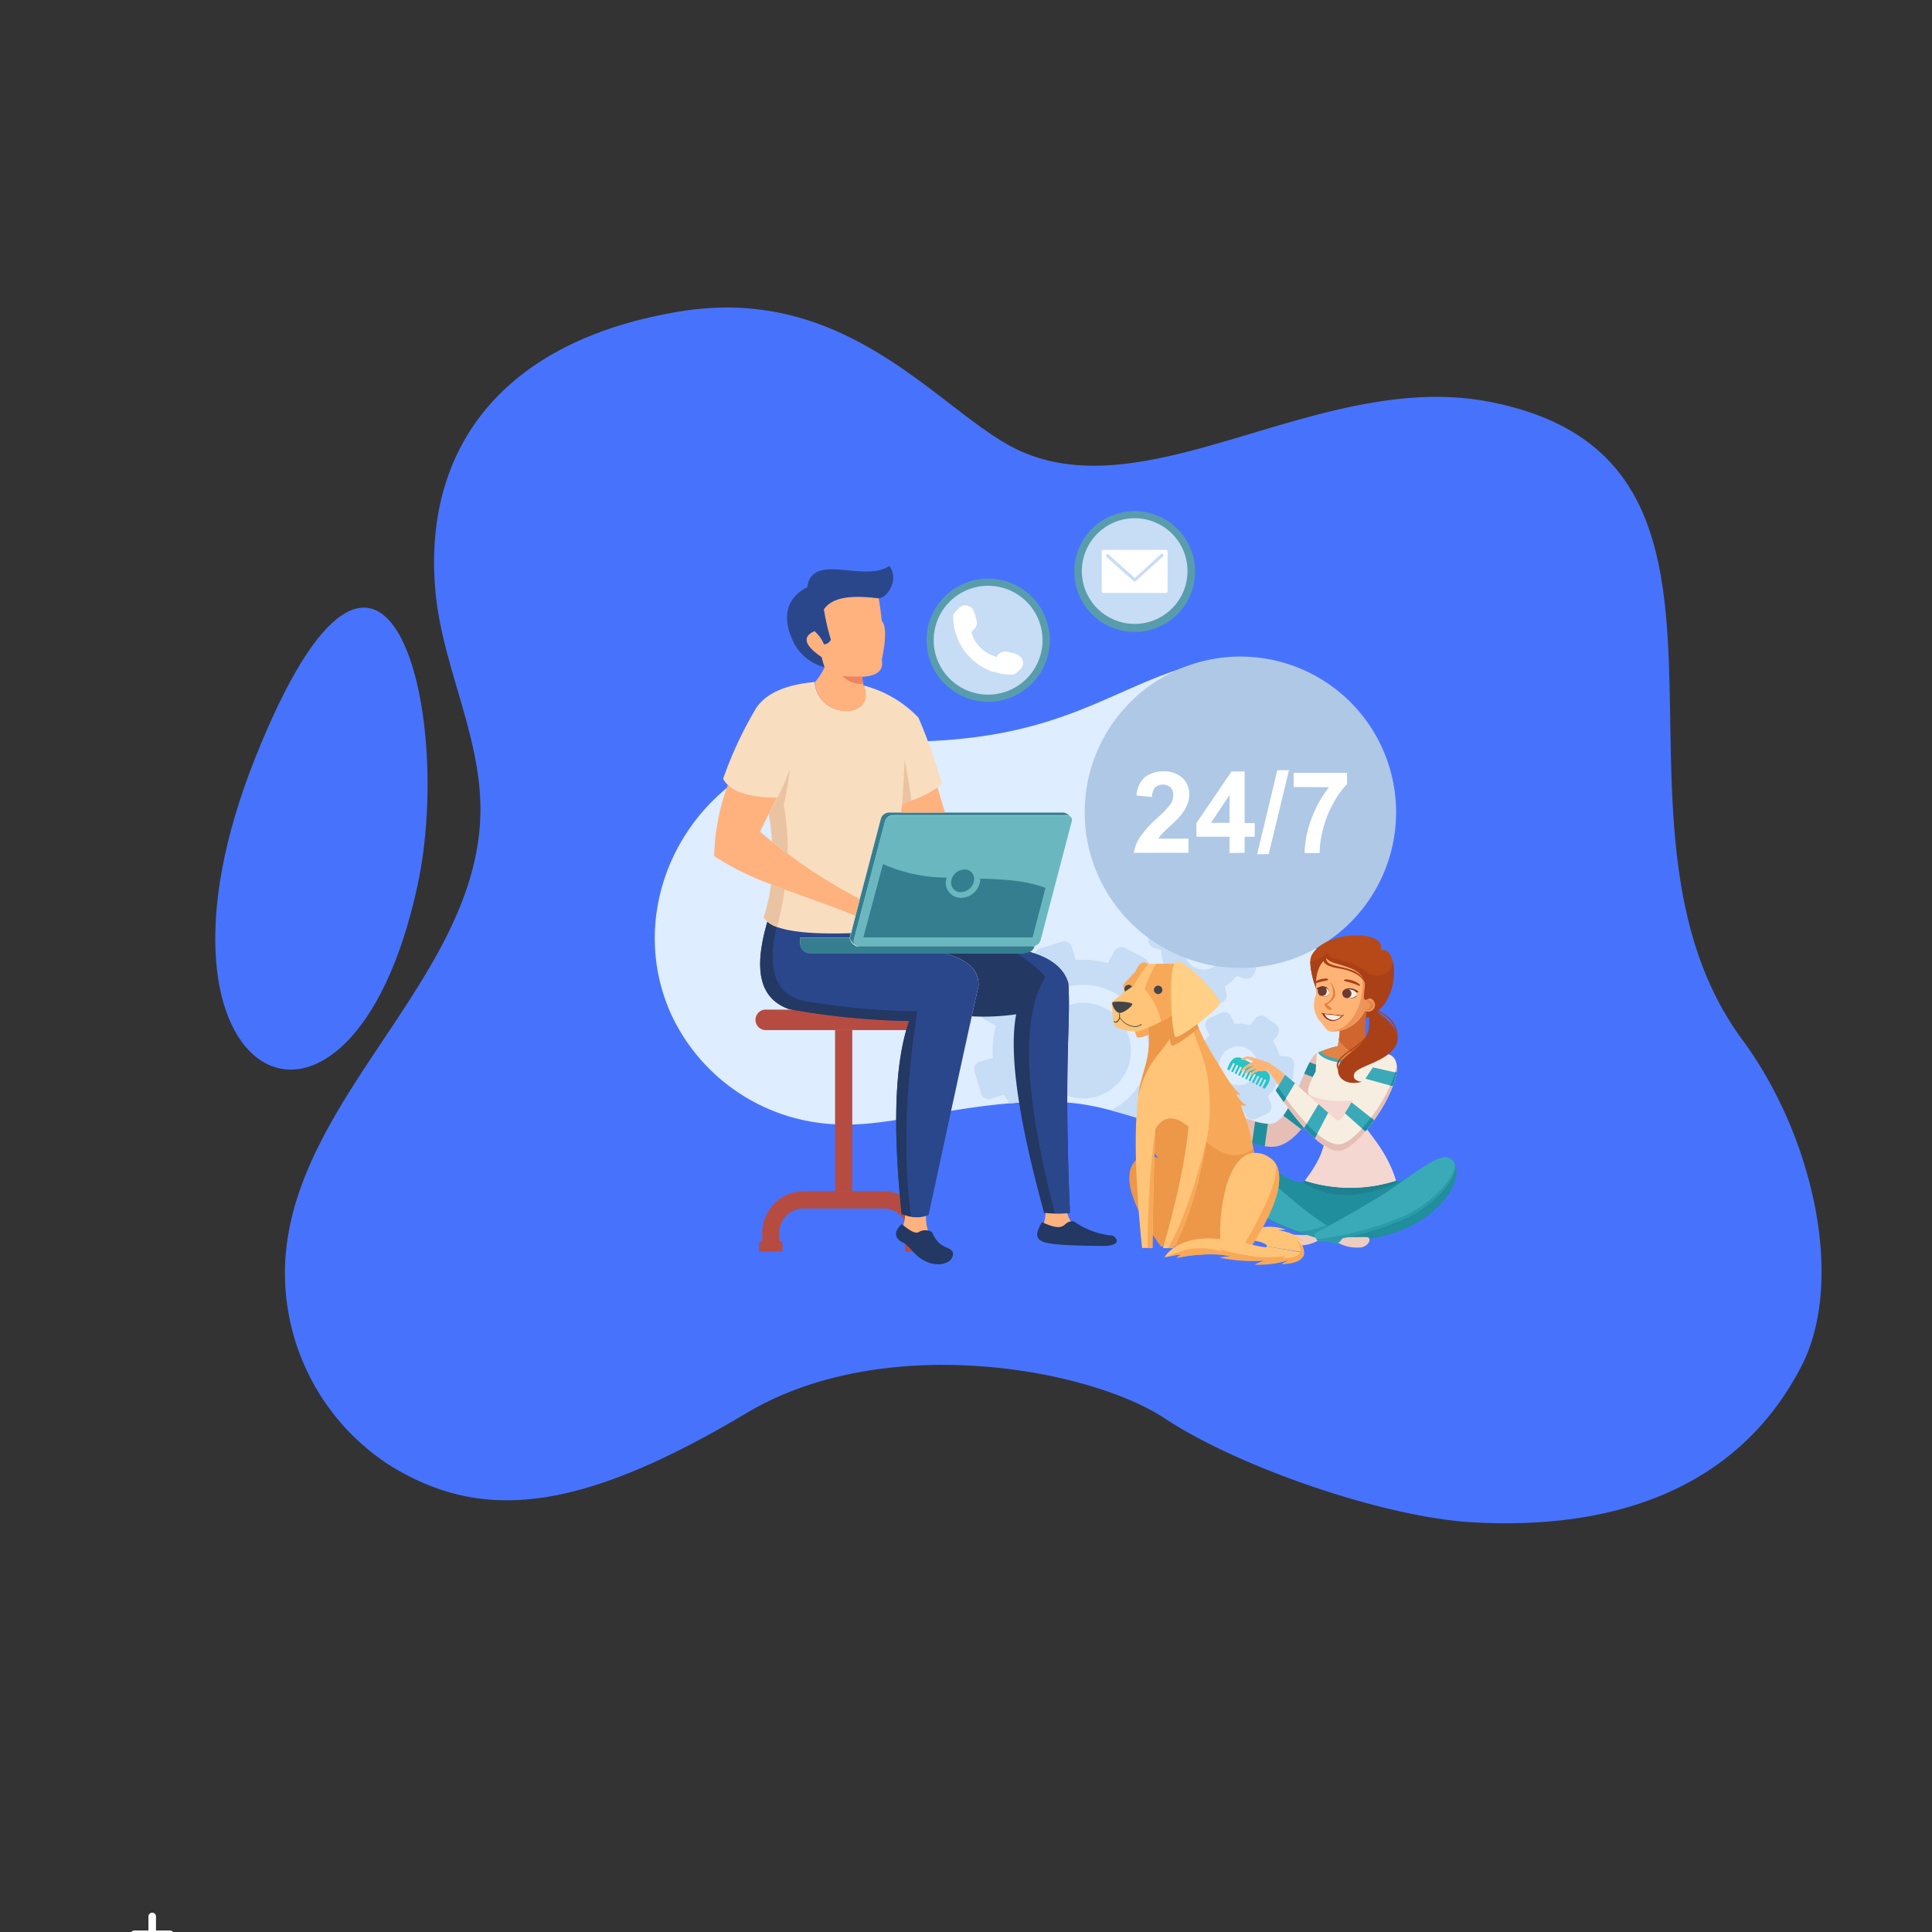 <svg xmlns="http://www.w3.org/2000/svg" id="Layer_1" data-name="Layer 1" viewBox="0 0 256 256"><rect x="0" y="0" width="256" height="256" fill="#333333" stroke="none"/><defs><style>.cls-1{fill:none;stroke:#fff;stroke-linecap:round;stroke-linejoin:round;}.cls-2{fill:#4773fc;}.cls-3{fill:#deedff;}.cls-10,.cls-11,.cls-12,.cls-13,.cls-14,.cls-16,.cls-17,.cls-3,.cls-4,.cls-5,.cls-6,.cls-7,.cls-8,.cls-9{fill-rule:evenodd;}.cls-4{fill:#c7dcf5;}.cls-5{fill:#aec8e6;}.cls-6{fill:#fff;}.cls-7{fill:#233862;}.cls-8{fill:#6bb7bf;}.cls-9{fill:#f9ddbf;}.cls-10{fill:#347e8f;}.cls-11{fill:#ffb27d;}.cls-12{fill:#2b478b;}.cls-13{fill:#f08261;}.cls-14,.cls-15{fill:#b64c41;}.cls-16{fill:#eac3a2;}.cls-17{fill:#599dad;}.cls-18{fill:#26c4c4;}.cls-19{fill:#e5bfb5;}.cls-20{fill:#208e9d;}.cls-21{fill:#b74918;}.cls-22{fill:#aa4017;}.cls-23{fill:#edccc1;}.cls-24{fill:#3aaab9;}.cls-25{fill:#2b9baa;}.cls-26{fill:#1d8191;}.cls-27{fill:#f7eee2;}.cls-28{fill:#e08344;}.cls-29{fill:#f4d7d0;}.cls-30{fill:#d1652f;}.cls-31{fill:#ffb476;}.cls-32{fill:#ed9558;}.cls-33{fill:#6d3a31;}.cls-34{fill:#93271c;}.cls-35{fill:#9a6335;}.cls-36{fill:#d5b698;}.cls-37{fill:#ffc477;}.cls-38{fill:#f7a959;}.cls-39{fill:#ed9749;}.cls-40{fill:#42464b;}.cls-41{fill:#ffd086;}</style></defs><line class="cls-1" x1="22.53" y1="256.3" x2="17.82" y2="256.3"></line><line class="cls-1" x1="20.17" y1="258.65" x2="20.17" y2="253.94"></line><path class="cls-2" d="M51.53,194.09A30.35,30.35,0,0,1,37.8,167c1.34-22,25.87-37.77,25.86-59.8,0-10-5.22-19.31-6-29.27-1.5-18.58,8.94-32.86,32.57-36.68,22.62-3.66,34.64,13.79,44.86,18.46,17.52,8,40.12-10.86,62.42-6.44,40,7.91,11.85,55.35,33.35,84.49,9.39,12.72,13.67,31.87,7.87,43.2-7,13.68-21,22-43.57,20.76-11.72-.66-31-7.28-40.8-13.76-10-6.63-37.15-11.62-55.41-.74C76.33,200.72,63.55,201.58,51.53,194.09Z"></path><path class="cls-2" d="M55.3,117.45c5-23-4.22-60.27-21.49-17S46.34,158.63,55.3,117.45Z"></path><path class="cls-3" d="M171.84,106.36a12.69,12.69,0,0,0-14.1-18.15h0a12.07,12.07,0,0,0-1.68.53c-10.82,3.62-17.94,10.33-40.69,9.47h0A26.9,26.9,0,0,0,102,100.79c-13.1,6.21-18.87,21.46-12.86,34.05A25.23,25.23,0,0,0,112.06,149h0c7.12.14,17.84-3.56,29-2.93,9.68.55,18.32,7.28,27.31,3.12l.71-.32c7.55-3.58,11-12.15,7.64-19.14a12.41,12.41,0,0,0-.71-1.29q-7.2-11.58-4.18-22.09Zm0,0"></path><path class="cls-4" d="M134.39,131.41a11.73,11.73,0,0,1,3.31-2.71l-.53-1.74a1,1,0,0,1,.7-1.3l.71-.22L140,125l.72-.22a1.06,1.06,0,0,1,1.31.7l.52,1.73a12.05,12.05,0,0,1,4.25.42l.85-1.6a1.08,1.08,0,0,1,1.43-.43l.65.35,1.35.72.66.36a1.06,1.06,0,0,1,.43,1.42l-.86,1.59a11.73,11.73,0,0,1,2.71,3.31l1.74-.53a1,1,0,0,1,1.3.7l.22.71.44,1.46.22.72a1.06,1.06,0,0,1-.7,1.31l-1.73.52a12.05,12.05,0,0,1-.42,4.25l1.6.86a1.06,1.06,0,0,1,.43,1.42l-.36.65-.72,1.35-.35.66a1.06,1.06,0,0,1-1.42.43l-1.59-.86a12,12,0,0,1-1.33,1.34c-1.4-.43-2.8-.86-4.22-1.22a8.59,8.59,0,0,0,4.05-3.82A8.69,8.69,0,1,0,138.13,146c-1.47,0-2.92.08-4.36.2a12.33,12.33,0,0,1-.72-1.15l-1.74.53a1,1,0,0,1-1.3-.7l-.22-.71-.44-1.46-.22-.72a1.06,1.06,0,0,1,.7-1.31l1.73-.52a12.05,12.05,0,0,1,.42-4.25l-1.6-.86a1.05,1.05,0,0,1-.43-1.42l.36-.65.71-1.35.36-.66a1.06,1.06,0,0,1,1.42-.43Zm22.89-12.56,1.56-.3a1,1,0,0,1,1.23.82l.19,1a5.75,5.75,0,0,1,2,.69l.76-.67a1,1,0,0,1,1.47.1l1.05,1.2a1,1,0,0,1-.11,1.47l-.76.67a5.61,5.61,0,0,1,.3,1,5.33,5.33,0,0,1,.1,1l1,.33a1.05,1.05,0,0,1,.65,1.32l-.52,1.51a1.05,1.05,0,0,1-1.32.65l-1-.33a5.56,5.56,0,0,1-1.59,1.38l.2,1a1,1,0,0,1-.82,1.22l-1.57.31a1,1,0,0,1-1.22-.82l-.19-1a5.53,5.53,0,0,1-2-.68l-.76.66a1,1,0,0,1-1.47-.1l-1.05-1.2a1,1,0,0,1,.1-1.47l.77-.66a5.87,5.87,0,0,1-.3-1,5.53,5.53,0,0,1-.11-1.06l-1-.32a1,1,0,0,1-.65-1.33l.52-1.5a1,1,0,0,1,1.32-.65l1,.33a5.52,5.52,0,0,1,1.58-1.38l-.19-1a1,1,0,0,1,.82-1.23Zm1.44,4.6a2.57,2.57,0,1,1-1.71,3.2,2.55,2.55,0,0,1,1.71-3.2Zm1.62,11.43,1.45-.66a1,1,0,0,1,1.38.52l.42.92a5.44,5.44,0,0,1,2.09.2l.59-.83a1,1,0,0,1,1.45-.24l1.3.92a1.06,1.06,0,0,1,.24,1.46l-.59.82a5.85,5.85,0,0,1,.53.91,5.36,5.36,0,0,1,.34,1l1,.1a1,1,0,0,1,.94,1.13l-.15,1.59a1.05,1.05,0,0,1-1.14.94l-1-.1a5.54,5.54,0,0,1-1.21,1.71l.42.92a1.05,1.05,0,0,1-.52,1.38l-1.45.66a1,1,0,0,1-1.38-.51l-.42-.92a5.86,5.86,0,0,1-2.09-.2l-.59.82a1,1,0,0,1-1.45.25l-1.3-.93a1,1,0,0,1-.24-1.45l.59-.83a5.42,5.42,0,0,1-.53-.91,6.25,6.25,0,0,1-.35-1l-1-.09a1,1,0,0,1-.94-1.14l.15-1.58a1,1,0,0,1,1.14-.94l1,.09a6,6,0,0,1,1.22-1.71l-.42-.92a1,1,0,0,1,.52-1.38Zm3,3.89a2.57,2.57,0,1,1-1.71,3.2,2.58,2.58,0,0,1,1.71-3.2Zm-16.83-5.14a6.33,6.33,0,1,0,3.07,3.74,6.28,6.28,0,0,0-3.07-3.74Zm0,0"></path><path class="cls-5" d="M164.37,87a20.63,20.63,0,1,1-20.64,20.63A20.63,20.63,0,0,1,164.37,87Zm0,0"></path><path class="cls-6" d="M157.48,111.12V113h-7.23A5.05,5.05,0,0,1,151,111a14.42,14.42,0,0,1,2.32-2.59,14.72,14.72,0,0,0,1.71-1.76,2.25,2.25,0,0,0,.43-1.27,1.43,1.43,0,0,0-.37-1.06,1.57,1.57,0,0,0-2,0,2,2,0,0,0-.44,1.29l-2.06-.2a3.38,3.38,0,0,1,1.15-2.45,3.87,3.87,0,0,1,2.43-.75,3.5,3.5,0,0,1,2.5.86,2.83,2.83,0,0,1,.91,2.15,3.65,3.65,0,0,1-.26,1.39,5.67,5.67,0,0,1-.82,1.38,13.69,13.69,0,0,1-1.36,1.38c-.65.59-1.06,1-1.24,1.19a3.94,3.94,0,0,0-.42.57Zm5.44,1.91v-2.16h-4.39v-1.8l4.65-6.85h1.74v6.84h1.34v1.81h-1.34V113Zm0-4v-3.68l-2.46,3.68Zm3.66,4.15,2.67-11.13h1.55l-2.69,11.13Zm4.84-8.9V102.4h7.07v1.5a11,11,0,0,0-1.78,2.47,13.93,13.93,0,0,0-1.38,3.42,12.78,12.78,0,0,0-.47,3.24h-2a13.77,13.77,0,0,1,.92-4.56,15.18,15.18,0,0,1,2.32-4.16Zm0,0"></path><path class="cls-7" d="M146.21,165.1c-3.75-.06-6.54-.1-7.84-.51s-1.1-1.29-.3-2.65c3.53,1.62,2.59-.34,4.24-.09a10.51,10.51,0,0,0,5.15,1.88c1,.71.57,1.34-1.25,1.37Zm0,0"></path><path class="cls-8" d="M141.4,108.05H118.26a1.15,1.15,0,0,0-1,.83l-4.12,15.67a.62.62,0,0,0,.61.83h23.14a1.15,1.15,0,0,0,1-.83L142,108.88a.62.62,0,0,0-.61-.83Zm0,0"></path><path class="cls-9" d="M116.72,108.5l-2.79,10.64a66.13,66.13,0,0,1-11.64-7.64,36.52,36.52,0,0,0-.43-3.63c.34-.67.71-1.39,1.12-2.16-3.91,0-6.3-.87-7.16-2.52a51.16,51.16,0,0,1,4.39-9.39c1.32-1.94,3.89-3.08,7.73-3.43.44,5.15,8.33,4.88,6.48.46a15.35,15.35,0,0,1,7.27,4.25,69.73,69.73,0,0,1,3.13,8.82,15.62,15.62,0,0,1-5.28,2.53c-.07.36-.13.78-.18,1.24h-1.59a1.15,1.15,0,0,0-1,.83Zm0,0"></path><path class="cls-10" d="M113.93,119.14l2.79-10.64a1.15,1.15,0,0,1,1-.83h23.14c.45,0,1.26.59,1.13,1a.6.6,0,0,0-.64-.66H118.26a1.15,1.15,0,0,0-1,.83l-4.12,15.67a.67.67,0,0,0,.16.67c-.38-.25-.74-.72-.66-1Zm0,0"></path><path class="cls-10" d="M113.71,125.38h23.14a.73.73,0,0,0,.25,0c-.46,1.2-1.71,1-2.2,1H107.47c-1.49-.07-1.45-1.11-1.47-2.11h6.59a1.36,1.36,0,0,0,.67,1,.67.67,0,0,0,.45.16Zm0,0"></path><path class="cls-10" d="M117,114.49a21,21,0,0,0,8.43,1.8c0,.11-.06.22-.08.33a2,2,0,0,0,2,2.35,2.62,2.62,0,0,0,2.52-2.16,1.7,1.7,0,0,0,0-.39c3.14.09,6.16.26,8.66,1.24l-1.71,6.55H114.4Zm0,0"></path><path class="cls-10" d="M127.79,115.21a1.82,1.82,0,0,0-1.74,1.5,1.25,1.25,0,0,0,1.27,1.5,1.82,1.82,0,0,0,1.74-1.5,1.25,1.25,0,0,0-1.27-1.5Zm0,0"></path><path class="cls-9" d="M101.17,121.56a24.26,24.26,0,0,0,1-4.38c3.11,1.21,6.68,2.37,11.18,4.15l-.61,2.32q-10.21.33-11.57-2.09Zm0,0"></path><path class="cls-11" d="M113.35,121.33c-4.5-1.78-8.07-2.94-11.18-4.15a37.85,37.85,0,0,1-7.54-3.74A28.85,28.85,0,0,1,96.45,104q1.74,1.67,6.53,1.69c-.92,1.75-1.68,3.26-2.26,4.52a70,70,0,0,0,13.21,8.91Zm0,0"></path><path class="cls-11" d="M124.22,104.31q.52,1.81,1,3.36h-5.82c0-.46.11-.88.18-1.24a14.74,14.74,0,0,0,4.68-2.12Zm0,0"></path><path class="cls-7" d="M138.35,160.7q-5.17-18.72-3.7-26.3a30.53,30.53,0,0,1-5.89.27c.3-1.36.6-2.71.91-4.08,0-1.86-1-3.24-4.36-4.23h9.59a3,3,0,0,0,1.54-.22c3.09.88,4.59,2.34,5.11,4.12.38,4.89-.64,10.47.23,30.48a15.81,15.81,0,0,1-3.43,0Zm0,0"></path><path class="cls-12" d="M134.75,126.36h.15a3,3,0,0,0,1.54-.22c3.09.88,4.59,2.34,5.11,4.12.38,4.89-.64,10.47.23,30.48a14.78,14.78,0,0,1-2,.07c-1.77-7-6-24-1.24-31.37a18.4,18.4,0,0,0-3.78-3.08Zm0,0"></path><path class="cls-11" d="M107.94,90.43a7.68,7.68,0,0,0,1.31-2c-.12-.35-.25-.8-.39-1.34q-3.44-2.34-.94-3.46a4.46,4.46,0,0,1,1.26,1.74,1,1,0,0,0,.9-.61,30,30,0,0,1-.92-4c1.13-1.68,3.77-1.92,7.28-1.47.16.93.29,1.92.4,3,.62.57.54,2.68,0,5.12.28,1.39-.57,2.15-2.57,2.27a4.14,4.14,0,0,0,.18,1.2h0c1.83,4.4-6,4.67-6.48-.41Zm0,0"></path><path class="cls-12" d="M116.44,79.27c-3.51-.45-6.15-.21-7.28,1.47a30,30,0,0,0,.92,4,1,1,0,0,1-.9.61,4.46,4.46,0,0,0-1.26-1.74q-2.49,1.13.94,3.46c.14.54.27,1,.39,1.34a6.36,6.36,0,0,1-4-3.11c-2.41-4.75.27-6.76,1.71-7.49.64-4.71,7.47-.55,10.89-2.82,1.36,1.88-.32,4.24-1.38,4.28Zm0,0"></path><path class="cls-13" d="M111.64,89.57a19.5,19.5,0,0,0,2.6.06,3.68,3.68,0,0,0,.12,1,3.56,3.56,0,0,1-2.72-1.05Zm0,0"></path><path class="cls-14" d="M122.23,133.78H101.35a1.36,1.36,0,0,0,0,2.71h20.88a1.36,1.36,0,0,0,0-2.71Zm0,0"></path><path class="cls-14" d="M102.6,159.47a5.48,5.48,0,0,1,3.89-1.62h10.6a5.53,5.53,0,0,1,5.51,5.51v1.12H123v1.37H119.9v-1.37h.42v-1.12a3.24,3.24,0,0,0-3.23-3.23h-10.6a3.24,3.24,0,0,0-3.23,3.23v1.12h.42v1.37h-3.12v-1.37H101v-1.12a5.5,5.5,0,0,1,1.62-3.89Zm0,0"></path><rect class="cls-15" x="110.65" y="136.49" width="2.28" height="21.36"></rect><path class="cls-12" d="M104.49,133.69c-4-1.44-4.59-5.47-2.81-11.54q2.19,1.78,11.06,1.5l-.14.52s0,0,0,.08H106c0,1,0,2,1.47,2.11h17.84c3.37,1,4.33,2.37,4.36,4.23-2.14,9.54-4,18.29-6.62,30.38a4.24,4.24,0,0,1-3.58-.12q-1.83-17.58,1-25.57a97.73,97.73,0,0,1-16-1.59Zm0,0"></path><path class="cls-7" d="M104.49,133.69c-4-1.45-4.59-5.47-2.81-11.54a4.68,4.68,0,0,0,1.23.67c-1.47,6.24.13,9.66,4.87,10A92.06,92.06,0,0,0,121.55,134q-2.42,15.62-.83,27.23a7.86,7.86,0,0,1-1.25-.37q-1.83-17.58,1-25.57a97.73,97.73,0,0,1-16-1.59Zm0,0"></path><path class="cls-11" d="M141.42,160.77a3.42,3.42,0,0,0,.48,1.07c-1.08.1-.66,1.49-3.58.21a4.26,4.26,0,0,0,.21-1.33,14.81,14.81,0,0,0,2.89.05Zm0,0"></path><path class="cls-7" d="M123,167.29c-2-.82-2.29-2.15-3.38-2.66s-1.23-1.43-.15-2.43c.79.64,1.78,1.42,2.3,1,.35-.28,1.53-.26,1.77.14,1,2.39,2.46,1.64,2.75,2.73,0,1.45-2,1.73-3.29,1.21Zm0,0"></path><path class="cls-11" d="M122.7,161.13a6.05,6.05,0,0,0,.26,1.92,1.7,1.7,0,0,0-1.15.16c-.48.38-1.36-.26-2.12-.87a5.64,5.64,0,0,0,.25-1.32,4.34,4.34,0,0,0,2.76.11Zm0,0"></path><path class="cls-16" d="M103,105.71a27.54,27.54,0,0,0,1.63-3.75,30.55,30.55,0,0,1-.79,4.65,32,32,0,0,1,.53,6.49c-.68-.51-1.37-1-2.06-1.6a36.52,36.52,0,0,0-.43-3.63c.34-.67.71-1.39,1.12-2.16Zm17.76.37a10.86,10.86,0,0,1-1.2.35q.22-3.5.3-5.78c.44,2.25.75,4.06.9,5.43Zm-19.57,15.48a24.26,24.26,0,0,0,1-4.38l1.78.67a45.74,45.74,0,0,1-1,5,3.21,3.21,0,0,1-1.74-1.26Zm0,0"></path><path class="cls-17" d="M150.35,67.73a8,8,0,1,1-8,8,8,8,0,0,1,8-8Zm0,0"></path><path class="cls-4" d="M150.35,68.67a7,7,0,1,1-7,7,7,7,0,0,1,7-7Zm0,0"></path><path class="cls-6" d="M146.22,72.86h8.26a.23.23,0,0,1,.23.24v5.23a.23.23,0,0,1-.23.24h-8.26a.24.24,0,0,1-.24-.24V73.1a.24.24,0,0,1,.24-.24Zm0,0"></path><path class="cls-4" d="M153.83,73.43a.22.22,0,0,1,.29,0,.2.2,0,0,1,0,.28L150.48,77a.2.2,0,0,1-.27,0l-3.61-3.23a.2.2,0,0,1,0-.28.22.22,0,0,1,.29,0l3.48,3.11Zm0,0"></path><path class="cls-17" d="M130.94,76.67a8.16,8.16,0,1,0,8.16,8.16,8.16,8.16,0,0,0-8.16-8.16Zm0,0"></path><path class="cls-4" d="M130.94,77.62a7.21,7.21,0,1,0,7.2,7.21,7.21,7.21,0,0,0-7.2-7.21Zm0,0"></path><path class="cls-6" d="M135.2,88.68a1.12,1.12,0,0,0,.37-.76,1.17,1.17,0,0,0-.3-.83c-.38-.44-.91-.5-1.61-.69a1.35,1.35,0,0,0-1.56.54c-.15.15-.09.13-.34,0a4.65,4.65,0,0,1-2.32-1.67,4.33,4.33,0,0,1-.73-1.56,2.85,2.85,0,0,0,.36-.34c.54-.55.38-1,.21-1.61a3.74,3.74,0,0,0-.36-1,1.26,1.26,0,0,0-.89-.55,1.14,1.14,0,0,0-1,.41c-.7.72-.85.62-.66,2.05,0,.32.23,1.15.23,1.18a1.48,1.48,0,0,1,.15.38,5.89,5.89,0,0,0,.54,1.23,5.55,5.55,0,0,0,.34.54,3.92,3.92,0,0,0,.37.51l.24.31a2.57,2.57,0,0,1,.33.33A7.9,7.9,0,0,0,131.49,89l.15,0,.12.06.89.21c.5.09,1.59.27,2-.07.19-.16.39-.38.57-.56Zm0,0"></path><path class="cls-18" d="M164.65,140.28l2.92,1.52c1.47.76.2,2.19,0,2.47l-.28-.15.5-1-.23-.12-.5,1-.24-.11.51-1-.23-.12-.51,1-.23-.12.51-1-.23-.12-.51,1-.23-.12.5-1-.23-.12-.5,1-.23-.12.5-1-.23-.12-.5,1-.23-.12.5-1-.23-.12-.51,1-.23-.12.51-1-.23-.12-.51,1-.23-.12.5-1-.23-.12-.5,1-.23-.12.5-1-.23-.12-.5,1-.23-.12.5-1-.23-.12-.51,1-.28-.15C162.74,141.38,163.21,139.54,164.65,140.28Z"></path><path class="cls-19" d="M174.88,139.47c3.14.68-1.5,12.23-6.11,12.48s-9.45-5.78-9.45-5.78l.27-.67s6,3.52,8.76,3.41C171.38,148.79,173.08,139.09,174.88,139.47Z"></path><path class="cls-20" d="M173.54,140.75l2.36.89a8.8,8.8,0,0,1-.28,1.71l-2.81-1.08C173.06,141.71,173.3,141.18,173.54,140.75Z"></path><path class="cls-20" d="M170.92,146.39l2.64,1.65c-.3.49-.79,1.16-1.13,1.6l-2.38-1.81A12.75,12.75,0,0,0,170.92,146.39Z"></path><path class="cls-20" d="M168,148.91l-.42,3a7.79,7.79,0,0,1-1.68-.47l.41-2.83A7.31,7.31,0,0,0,168,148.91Z"></path><path class="cls-21" d="M174.42,131.07s-1.28-3.29-.61-4.52c1.87-3.41,10.11-3.34,9.12-.63,2.59-.88,2.92,8.27-3,9.24C174.38,136.13,174.42,131.07,174.42,131.07Z"></path><path class="cls-22" d="M184.57,127.41c-.15,2-2.65,2.26-3.59,1.38a8.57,8.57,0,0,0-3.81-1.64c-1.29-.32-1.32-1.05-1.32-1.05a2.74,2.74,0,0,1-2.23,1.28,11.37,11.37,0,0,0,.8,3.69,4.55,4.55,0,0,0,5.53,4.09C184.06,134.48,185.15,130.08,184.57,127.41Z"></path><path class="cls-20" d="M172.91,156.45c-1.09,1.49-7.61-5-10.58-2.4-2.44,2.11,5.92,10.1,15.44,10.31,11.47.26,16.71-7.78,14.91-10.31s-6.55,3.22-7.72,2.4C183.58,155.79,176.07,156.08,172.91,156.45Z"></path><path class="cls-23" d="M177,163.8c1.1.23,4.05.06,4.26.15.46.19.15,1.08-.81,1.32a5.12,5.12,0,0,1-3.34-.71Z"></path><path class="cls-24" d="M162.33,154.05c3-2.38,7.45,5.28,15.65,9.62a1.3,1.3,0,0,1-.95,1.11s-7.33-1.82-11.25-4.7C162.54,157.69,161.09,155,162.33,154.05Z"></path><path class="cls-23" d="M174.92,163.54c-1.11.23-4,0-4.26.1-.47.19-.16,1.08.79,1.34a5.13,5.13,0,0,0,3.35-.68Z"></path><path class="cls-25" d="M177,164.78a1.3,1.3,0,0,0,.95-1.11c-.79-.42-1.53-.86-2.25-1.32a9.79,9.79,0,0,1-3.78.82A51.09,51.09,0,0,0,177,164.78Z"></path><path class="cls-24" d="M174.12,163.51a1.49,1.49,0,0,0,.69,1,39.24,39.24,0,0,0,11.51-3.14c4.59-2.2,7.18-6.11,6.36-7.33-1.16-1.75-3.12-.11-8.62,3.7C181.58,159.46,174.12,163.51,174.12,163.51Z"></path><path class="cls-25" d="M186.32,161a42.34,42.34,0,0,1-11.9,3.21,1.69,1.69,0,0,0,.39.35,39.24,39.24,0,0,0,11.51-3.14c4.2-2,6.72-5.46,6.49-7C192.6,156.07,190.17,159.11,186.32,161Z"></path><path class="cls-26" d="M172.62,156.65a10.43,10.43,0,0,0,6,1.68,16.43,16.43,0,0,0,7-1.89.77.77,0,0,1-.71,0c-1.38-.66-8.89-.37-12.05,0A.55.55,0,0,1,172.62,156.65Z"></path><path class="cls-27" d="M175.69,149.44c0,2.55-.83,4.45-2.78,7a19.82,19.82,0,0,0,12.05,0c-1.22-4.1-4-6.65-4-7.15s1.78-2.34,2.75-5.14.56-4.33.56-4.33c-3.59-1.61-5.7-2-9.79-.31l-.15,2.47s-1.11,1.94-1,2.81S175.69,148.07,175.69,149.44Z"></path><path class="cls-24" d="M174.65,139.45c.19.45,1.35,1.37,4.15,1.45a7.65,7.65,0,0,0,5.07-1.24C180.58,138.22,178.47,137.93,174.65,139.45Z"></path><path class="cls-28" d="M175,139.34c3.38-1.42,5.53-1.1,8.5.14a8.31,8.31,0,0,1-5.19,1C176.13,140.28,175.29,139.73,175,139.34Z"></path><path class="cls-28" d="M181.33,132.79s-1,3.67-.14,6.21l-2.58.44-1.6,0a11.38,11.38,0,0,0,.51-4C177.42,133.93,181.33,132.79,181.33,132.79Z"></path><path class="cls-29" d="M172.91,156.45a19.82,19.82,0,0,0,12.05,0c-1.22-4.1-4-6.65-4-7.15s1.5-2.06,2.49-4.48v0a15.72,15.72,0,0,1-7.12,1c-2.62-.3-3-1-3-1,.13.86,2.35,3.27,2.35,4.64C175.69,152,174.86,153.89,172.91,156.45Z"></path><path class="cls-30" d="M183.46,139.48a7.41,7.41,0,0,1-2.65.94,8.51,8.51,0,0,1-3.42-2.59,11.37,11.37,0,0,0,.13-2.34,1.11,1.11,0,0,1,.12-.53l1.6-1.33a13.74,13.74,0,0,1,2.09-.84,13.75,13.75,0,0,0-.22,5.91A14.66,14.66,0,0,1,183.46,139.48Z"></path><path class="cls-31" d="M168,140.78c-.74-.23-1.6-.65-1.82-.42-.48.5.21,1.42.75,1.57a2.5,2.5,0,0,0,1.31-.25S168.69,141,168,140.78Z"></path><path class="cls-31" d="M164.44,140.4c-.05-.11.68-.41.86-.41s.31,0,1.41.36l-.65.3a6,6,0,0,0-.75-.35C165.21,140.28,164.75,140.6,164.44,140.4Z"></path><path class="cls-31" d="M164.5,141.91c-.13-.1.41-.6.57-.69a5.18,5.18,0,0,1,1.3-.66l-.26.65s-.79.25-.88.3S164.77,142,164.5,141.91Z"></path><path class="cls-31" d="M164.91,142.3c-.13-.1.4-.58.54-.66a5.17,5.17,0,0,1,1.26-.63l-.26.62a8.55,8.55,0,0,0-.84.29C165.52,142,165.16,142.34,164.91,142.3Z"></path><path class="cls-31" d="M165.66,142.45c-.11-.08.34-.49.46-.57a5,5,0,0,1,1.06-.53l-.22.53s-.64.2-.71.24S165.88,142.48,165.66,142.45Z"></path><path class="cls-31" d="M176.17,136.66c-.36-.09-.84-.83-1.16-1.23a3.33,3.33,0,0,1-.56-3.76s-.91-5.29,3.34-5.22,4.42,4.31,3.12,7.33A4.74,4.74,0,0,1,176.17,136.66Z"></path><path class="cls-32" d="M178.85,126.58c2.88.88,2.21,9.9-2.72,10.06l0,0a4.74,4.74,0,0,0,4.74-2.88C182.09,131,182,127.3,178.85,126.58Z"></path><path class="cls-33" d="M178,131.87s.05.45.89.42,1-.41.74-.36A13,13,0,0,1,178,131.87Z"></path><path class="cls-33" d="M177.87,131.62l1.76-.13.4,0C179.76,130.93,178,130.57,177.87,131.62Z"></path><path class="cls-27" d="M178,131.63c.05-.26.22-.57.85-.52.89.07,1,.62.8.86C179.31,132.39,177.78,132.43,178,131.63Z"></path><path class="cls-33" d="M179.07,131.68a.6.6,0,0,1-1.2-.06.6.6,0,0,1,.63-.57A.6.6,0,0,1,179.07,131.68Z"></path><path class="cls-33" d="M176.07,131.69s0,.47-.84.32c-.5-.09-.64-.48-.43-.41A8.12,8.12,0,0,0,176.07,131.69Z"></path><path class="cls-33" d="M176.1,131.43l-1.38-.29-.3-.07C174.75,130.57,176,130.42,176.1,131.43Z"></path><path class="cls-27" d="M176.09,131.45c0-.27-.22-.57-.86-.59a.53.53,0,0,0-.53.77C174.93,132.13,176.19,132.22,176.09,131.45Z"></path><path class="cls-33" d="M174.62,131.34a.59.59,0,0,0,.55.62.58.58,0,0,0,.62-.56.59.59,0,1,0-1.17-.06Z"></path><path class="cls-28" d="M176.11,130a2.24,2.24,0,0,1,.49,1.84,1.56,1.56,0,0,1-1.13,1.17s.14.74.81.8-.47-.72-.47-.72.95-.48,1.11-1.21A2.23,2.23,0,0,0,176.11,130Z"></path><path class="cls-21" d="M179.63,127.09a2.44,2.44,0,0,1,1.25,2.1c.13,1.6-.4,3.18,0,3.29.18.05.66-.26.66-.26s2-4.88-1-5.65Z"></path><path class="cls-22" d="M178.07,129.93c0,.1.36.11,1.05.32s1.08.46,1.11.36-.29-.45-1-.68S178.12,129.74,178.07,129.93Z"></path><path class="cls-22" d="M174.22,130.32c0,.07.35-.14.84-.24s1-.19.95-.28-.12-.14-.34-.15C174.32,129.76,174.21,130.22,174.22,130.32Z"></path><path class="cls-34" d="M177.86,134.57s.11,0,.14,0a.06.06,0,0,0,0-.12S177.85,134.54,177.86,134.57Z"></path><path class="cls-34" d="M175.26,134.31s-.11,0-.14,0a.06.06,0,0,1,0-.09.06.06,0,0,1,.08,0S175.29,134.29,175.26,134.31Z"></path><path class="cls-35" d="M177.93,134.55l-2.73-.27a1.68,1.68,0,0,0,1.24,1A1.82,1.82,0,0,0,177.93,134.55Z"></path><path class="cls-34" d="M177.93,134.55l-2.73-.27a1.68,1.68,0,0,0,1.24,1A1.82,1.82,0,0,0,177.93,134.55Z"></path><path class="cls-27" d="M177.73,134.6l-2.22-.22a1.27,1.27,0,0,0,2.22.22Z"></path><path class="cls-36" d="M177.73,134.6l-2.22-.22.11.18a2.2,2.2,0,0,1,1,0,4.41,4.41,0,0,1,1,.21Z"></path><path class="cls-21" d="M175.43,126.37s.11.85,1.34,1.23c2.84.87,3.73,1,4.37,3.48,0,0,.72-2.67-.77-4.15C179.49,126.05,177.81,125.29,175.43,126.37Z"></path><path class="cls-32" d="M182.19,133.26a.9.9,0,1,1-.82-1A.9.9,0,0,1,182.19,133.26Z"></path><path class="cls-28" d="M181.34,132.6a.55.55,0,0,0-.35.1l.16,0a.5.5,0,0,1,.46.54.52.52,0,0,1-.54.46l-.12,0a.54.54,0,0,0,.3.13.59.59,0,1,0,.09-1.17Z"></path><path class="cls-22" d="M181,128.79l-.19-.16a4.37,4.37,0,0,1,.09.56c.13,1.6-.4,3.18,0,3.29.18.05.66-.26.66-.26a9.65,9.65,0,0,0,.64-3A1.82,1.82,0,0,1,181,128.79Z"></path><path class="cls-31" d="M184.27,139.83c2.93,1.57-3.94,12.4-6.86,12.45-3.53.06-8.21-9.86-9.7-10.54l.34-.91c1.41.48,8.76,7.62,9.28,7.6C178.4,148.39,182.51,138.88,184.27,139.83Z"></path><path class="cls-27" d="M170.28,142.44c2.69,2.24,6.67,6,7.05,6,1.07,0,4.87-9.68,6.94-8.6,3.23,1.67-3.94,12.64-6.86,12.69-2.61,0-6.25-4.91-8.36-8Z"></path><path class="cls-19" d="M177.41,151.63c2.3,0,7.24-6.86,7.65-10.57.47,3.37-5.15,11.42-7.65,11.46s-6.25-4.91-8.36-8l.28-.47C171.47,147.14,174.92,151.67,177.41,151.63Z"></path><path class="cls-37" d="M167.89,165.15c-.08-.8-3.72-1-3.72-1l.4-1.05a14.47,14.47,0,0,1,1.56-.18,6.13,6.13,0,0,1,4.2,0l-.94.09s2.5.34,3.41,1.61l-.94-.39.23.22a2.23,2.23,0,0,1,.71,1.5Z"></path><path class="cls-38" d="M151.5,127.52c1.43-.4,3.57,7.11,3.44,7.81s-3.69,2.42-4.25,2.11S149.1,128.19,151.5,127.52Z"></path><path class="cls-37" d="M166.61,157.53c-.53-14.76-7.67-16.43-8.77-25.16l-5.78,3c.85,5.9-1.37,6.31-1.45,12.69,0,2.19,4.81,7.77,4.81,7.77l3.51,5.94Z"></path><path class="cls-38" d="M158.41,135c2,6.44,7.46,9.23,8.16,21.57-2.35,2.94-6.77-5.1-6.77-5.1a22.45,22.45,0,0,0,.47-6c-.2-4.81-1.34-6.07-2.55-10.11Z"></path><path class="cls-39" d="M152.11,135.77l4.85-2.49a9.64,9.64,0,0,1-1.5,3.72c-2.11,3.27-3.44,3.59-4.65,8.23C151.35,141.49,152.68,140.32,152.11,135.77Z"></path><path class="cls-39" d="M155.24,138.53c-.22-.14-.48-2.3-.55-4.53l3.13-1.63a15.11,15.11,0,0,0,1,3.83C157.48,137.36,155.55,138.73,155.24,138.53Z"></path><path class="cls-37" d="M155.64,127.7H151.5l-2.65,2.81.13.93-1.68,1.37s.14,2.85.49,3.23a6.35,6.35,0,0,0,3.05.61,19.71,19.71,0,0,0,7.14-4.19S156.34,127.7,155.64,127.7Z"></path><path class="cls-38" d="M153.18,127.7a16.38,16.38,0,0,0-1.5,3.36,10.08,10.08,0,0,1,2.19,4.31,35.88,35.88,0,0,0,4.12-2.84s-1.44-4.41-2.35-4.83Z"></path><path class="cls-38" d="M152.17,127.7a16.89,16.89,0,0,0-2,3l-1.16.77a2.35,2.35,0,0,1-.16-1,35.82,35.82,0,0,1,2.68-2.76Z"></path><path class="cls-40" d="M148.29,134.21c.52.11,1.71-.84,1.75-1.15s-2.63-.5-2.66-.18S147.76,134.11,148.29,134.21Z"></path><path class="cls-40" d="M152.9,131.16a.57.57,0,0,0,.56.56.56.56,0,0,0,0-1.12A.57.57,0,0,0,152.9,131.16Z"></path><path class="cls-40" d="M148.35,134.85a0,0,0,0,0,.05,0v-.55a.05.05,0,1,0-.1,0v.55A0,0,0,0,0,148.35,134.85Z"></path><path class="cls-40" d="M150.39,136.08a1.39,1.39,0,0,0,.89-.32,0,0,0,0,0,0-.07.06.06,0,0,0-.07,0,1.31,1.31,0,0,1-.82.29,2.54,2.54,0,0,1-2-1.2l-.06,0a.08.08,0,0,0,0,0c-.08.26-.29.57-.47.61a.21.21,0,0,1-.19-.09.06.06,0,0,0-.08,0,.08.08,0,0,0,0,.08.31.31,0,0,0,.3.12c.22,0,.42-.34.51-.58A2.63,2.63,0,0,0,150.39,136.08Z"></path><path class="cls-40" d="M149.11,131.36A.51.51,0,0,1,149,131a.55.55,0,0,1,1-.27Z"></path><path class="cls-41" d="M155.89,127.43c1.25-.35,5.9,4.8,5.79,5.5s-5.44,4.77-5.93,4.47S154.63,127.78,155.89,127.43Z"></path><path class="cls-37" d="M165.81,165.13s6.14-9,2.58-11.64c-4.48-3.36-8.73,6-8.73,6s-5.17-7.6-8.08-6,2.26,11.64,2.26,11.64Z"></path><path class="cls-39" d="M161.82,165.13h-8s-6.13-7.76-3.54-11.15c1.19-1.56,3.28-.45,3.28-.45a14.66,14.66,0,0,1-1.54-2.22c.81-.83,1.25-3.11,3.15-3.11,3,0,6.31,7.33,10.91,4,0,0,.08.54.08.54C162.14,153.05,161.3,162.23,161.82,165.13Z"></path><path class="cls-37" d="M157.58,147.51s.08,5.66-3.48,17.87h1.38s3.15-5,4.69-16.25Z"></path><path class="cls-37" d="M153.23,147s-.36,4.93-.52,18.36h-1.38s-1.19-10.57-.74-17.52Z"></path><path class="cls-38" d="M155.48,165.38h-.7c2.91-5,5-13.9,5-13.9S158.42,160.32,155.48,165.38Z"></path><path class="cls-38" d="M164.69,165.17s5.12-8.26,4.32-11c1.87,3.23-2.14,9.29-3.38,11.27Z"></path><path class="cls-37" d="M172.8,166c0,.73-.77,1.39-2.91,1.46l.9-.5-.08,0a13,13,0,0,1-4.38.56l1.23-.51h-.17a22.65,22.65,0,0,1-5.75-.41l1.63-.13-.31-.05c-.42-.08-.83-.14-1.23-.19a17.06,17.06,0,0,0-2.59,0,20.46,20.46,0,0,0-3.24.44l.64-.47a14,14,0,0,0-2.24.41s1.38-2.67,6.31-2.51c3.48.12,7.33,1.56,7.28,1.05Z"></path><path class="cls-38" d="M161.73,166.26a17.06,17.06,0,0,0-2.59,0,20.46,20.46,0,0,0-3.24.44l.64-.47a16.48,16.48,0,0,0-2.14.38,17.72,17.72,0,0,1,3-1.07,9.64,9.64,0,0,1,4.61.33l-.49-.39a30.5,30.5,0,0,0,3.88.88,14.76,14.76,0,0,0,4.88.06l-.27.33s1.55,0,2.12-.58-.32-1.84-.32-1.84l.23.22a2.23,2.23,0,0,1,.71,1.5c0,.73-.77,1.39-2.91,1.46l.9-.5-.08,0a13,13,0,0,1-4.38.56l1.23-.51h-.17a22.65,22.65,0,0,1-5.75-.41l1.63-.13-.31-.05C162.54,166.37,162.13,166.31,161.73,166.26Z"></path><path class="cls-38" d="M152.71,165.38h-.63a116.91,116.91,0,0,1,1-15.79S152.81,156.73,152.71,165.38Z"></path><path class="cls-38" d="M162.36,142.56s1.43,2.21,2,2.42c0,0-.09.15-.54,0a3.34,3.34,0,0,0,1.3,1.46,1,1,0,0,1-1-.15C163.44,145.84,162.36,142.56,162.36,142.56Z"></path><path class="cls-24" d="M170.11,146c-.39-.53-.74-1.05-1.06-1.52l1.23-2.07,1.31,1.11Z"></path><path class="cls-20" d="M170.4,145.54l-.29.49-1.06-1.52.28-.47C169.66,144.51,170,145,170.4,145.54Z"></path><path class="cls-22" d="M182.33,134s3.63,2.1,2.7,4.37-5.17,2.87-5.57,3.88,1,1.09,1,1.09c-2.51.69-3.8-1.05-2.87-2.51.73-1.14,2.62-1.9,3.51-3.63a4.61,4.61,0,0,0,.25-2.55Z"></path><path class="cls-22" d="M182.36,134a4,4,0,0,1,2.79,3.67s.51-2.52-2.7-3.82Z"></path><path class="cls-22" d="M180.92,137.54c-1.22,1.79-4.13,2.27-3.51,4.32a1,1,0,0,1-.07-1.32c.7-1.18,2.88-1.95,3.77-3.38Z"></path><path class="cls-22" d="M181,130.32a3.16,3.16,0,0,0-1.73-1.72c-1.73-.73-3.61-.48-3.55-1.75l-.32.2s-.31.51.7.93,1.72.26,3.07.83c1.79.74,1.84,1.94,1.84,1.94Z"></path><path class="cls-22" d="M177.17,127.15c-1-.25-1.25-.75-1.3-1,0,0-.08,0-.08,0a2.77,2.77,0,0,1-.3.35,1.8,1.8,0,0,0,1.28,1c2.84.87,3.73,1,4.37,3.48a6.38,6.38,0,0,0,.14-2.08,1.25,1.25,0,0,1-.3-.21A8.57,8.57,0,0,0,177.17,127.15Z"></path><path class="cls-24" d="M174.21,150.85a18.41,18.41,0,0,1-1.39-1.4l1.89-3.14c.47.42.91.81,1.29,1.13Z"></path><path class="cls-24" d="M182.08,148.43q-.57.8-1.17,1.5l-2.7-2.42c.26-.4.55-.9.87-1.45Z"></path><path class="cls-24" d="M184.55,143.93l-3.62-1c.33-.54.66-1,1-1.5l3.12.71A8.81,8.81,0,0,1,184.55,143.93Z"></path><path class="cls-20" d="M173.14,148.91a17.08,17.08,0,0,0,1.39,1.33l-.32.61h0c-.24-.23-.5-.47-.78-.76s-.21-.21-.6-.64Z"></path><path class="cls-20" d="M180.48,149.53c.39-.43.79-.91,1.18-1.43l.42.33,0,0c-.38.53-.76,1-1.14,1.48h0Z"></path><path class="cls-20" d="M184.22,143.83a11.31,11.31,0,0,0,.65-1.77l.17,0a9.17,9.17,0,0,1-.49,1.83Z"></path></svg>